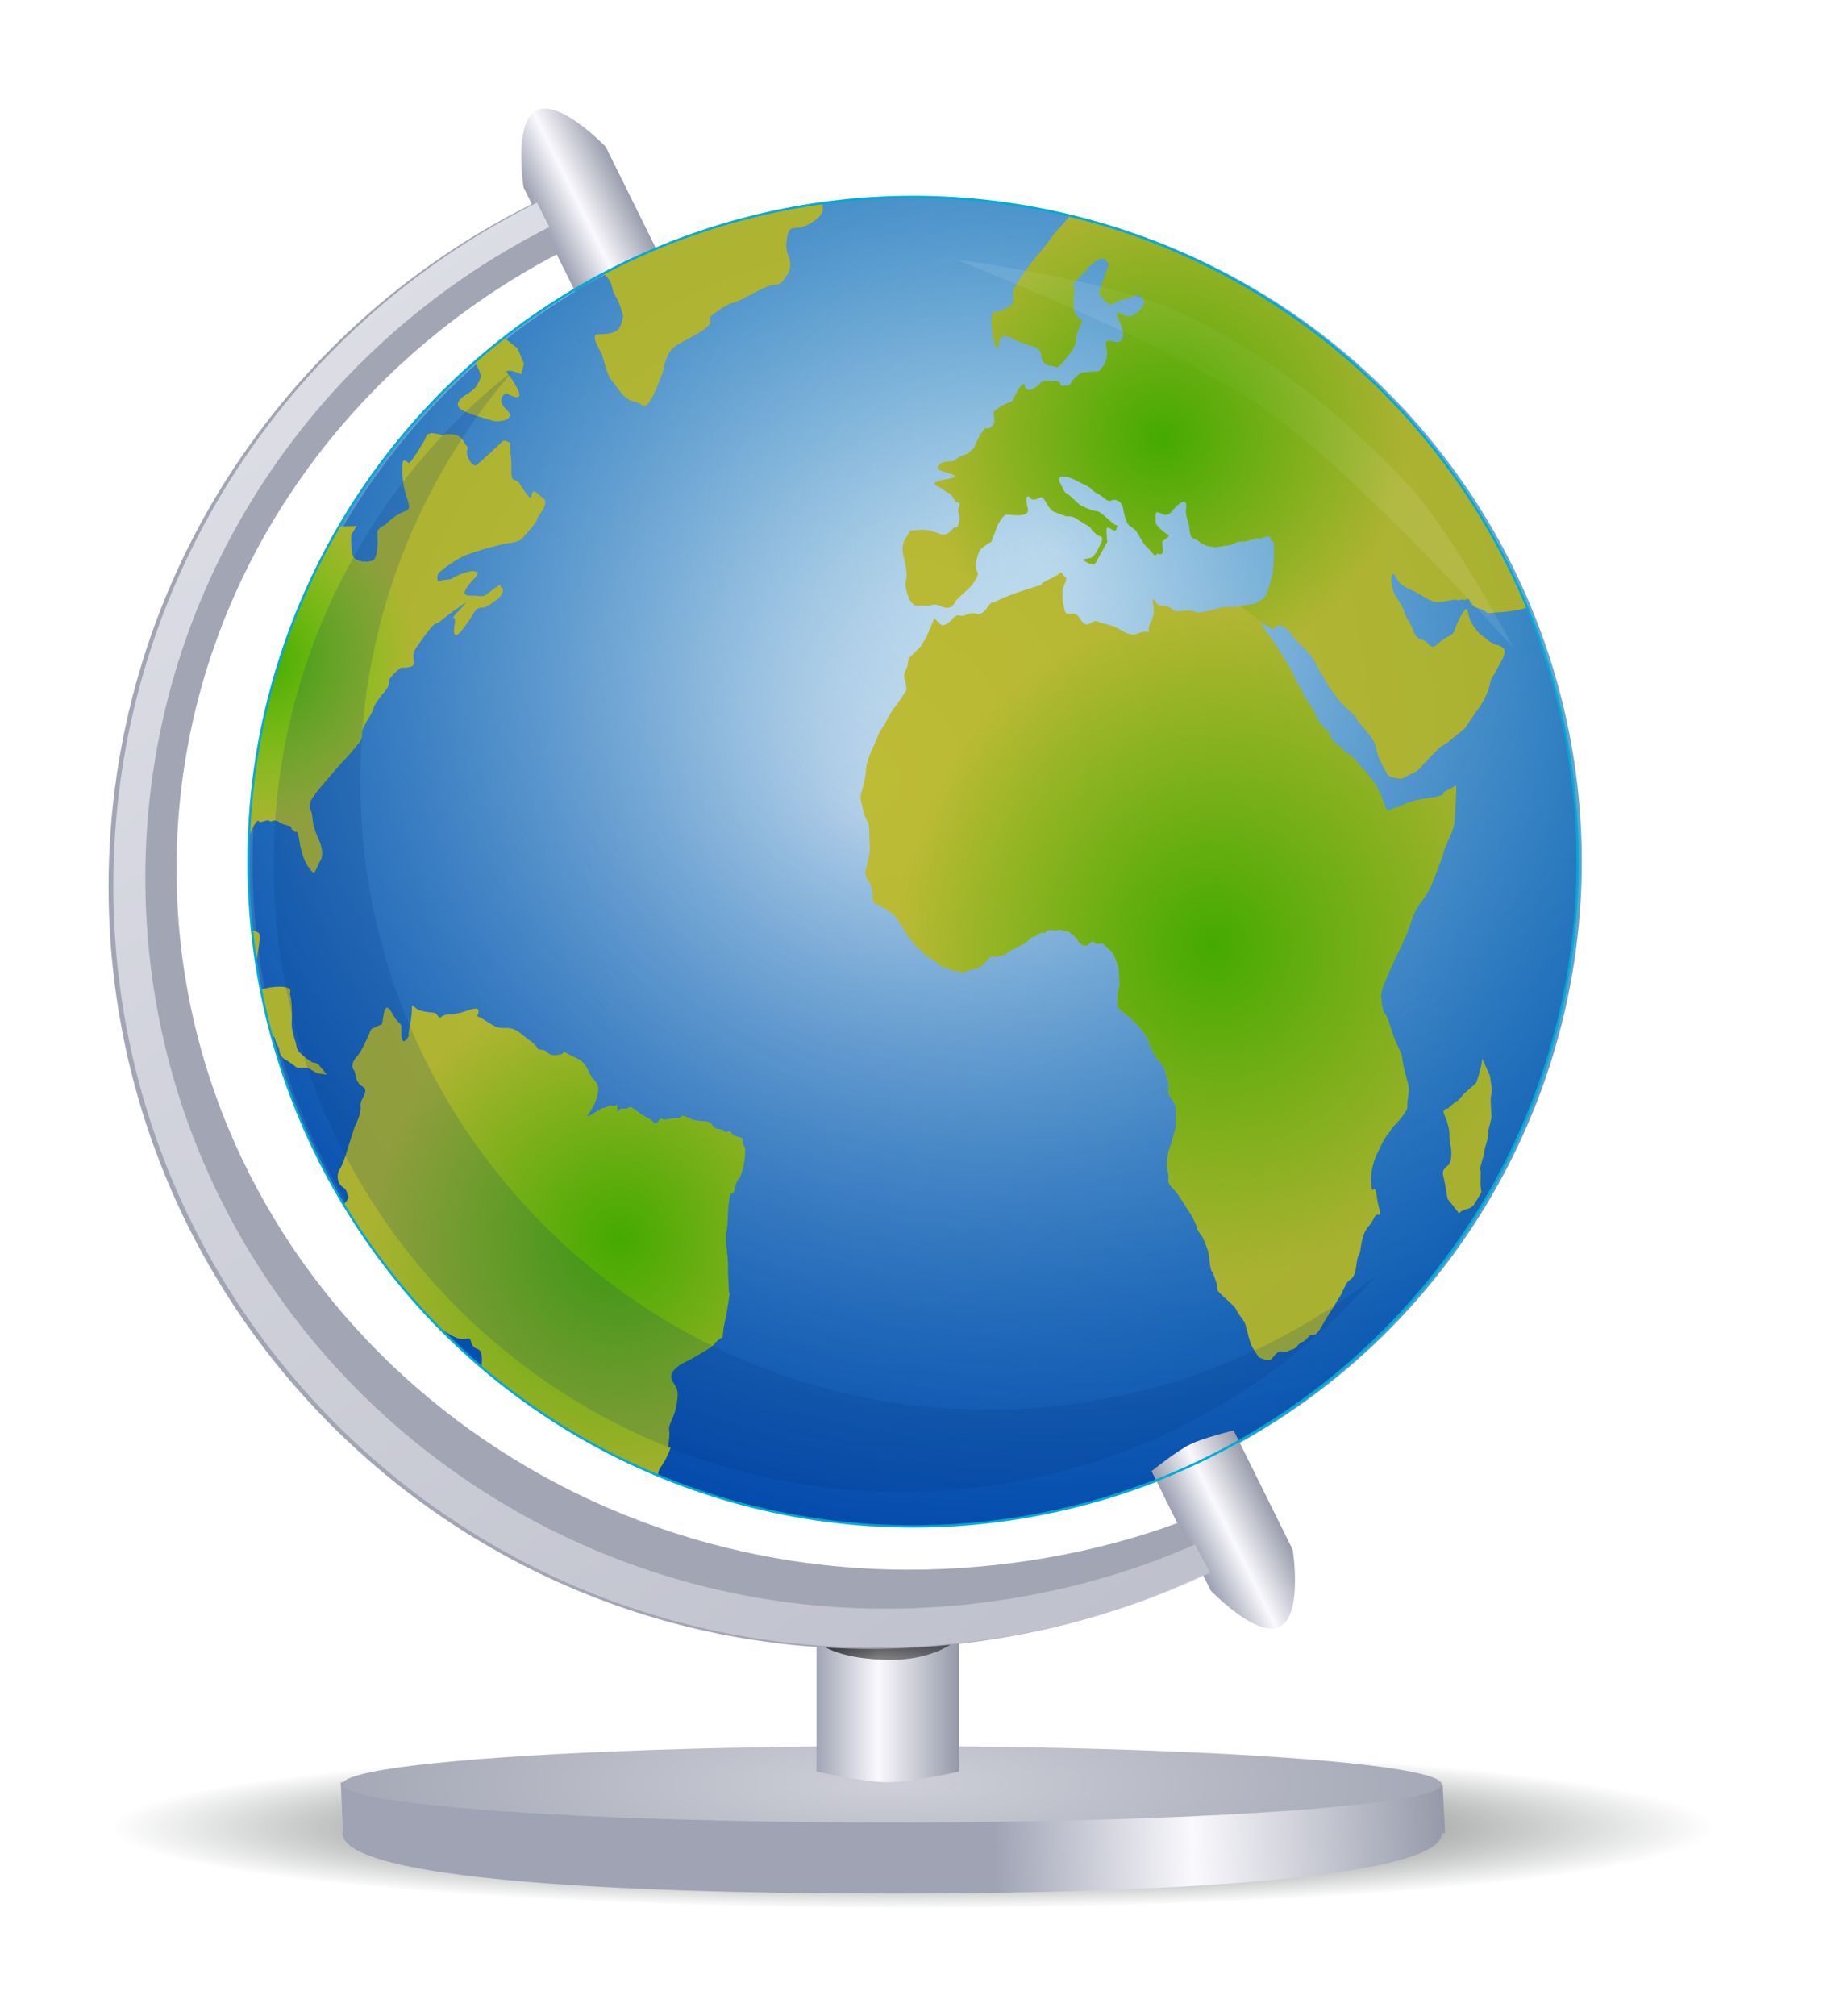 <?xml version="1.0"?>
<svg xmlns="http://www.w3.org/2000/svg" xmlns:xlink="http://www.w3.org/1999/xlink" width="167.932" height="185.689" viewBox="0 0 167.932 185.689">
  <defs>
    <radialGradient id="b" gradientUnits="userSpaceOnUse" cy="164.84" cx="-815.05" gradientTransform="matrix(.246 0 0 .025 839.936 525.894)" r="300">
      <stop offset="0" stop-color="#1c2422"/>
      <stop offset="1" stop-color="#1c2422" stop-opacity="0"/>
    </radialGradient>
    <radialGradient id="d" gradientUnits="userSpaceOnUse" cy="157.31" cx="-1073.5" gradientTransform="matrix(.246 0 0 .058 901.5 516.85)" r="205.93">
      <stop offset="0" stop-color="#cecfd8"/>
      <stop offset="1" stop-color="#a5a8b6"/>
    </radialGradient>
    <radialGradient id="g" gradientUnits="userSpaceOnUse" cy="48.361" cx="763.79" gradientTransform="matrix(.339 -.121 .117 .327 370.56 512.226)" r="289.83">
      <stop offset="0" stop-color="#fff"/>
      <stop offset="1" stop-color="#0270b8"/>
    </radialGradient>
    <radialGradient id="h" gradientUnits="userSpaceOnUse" cy="-43.623" cx="787.12" gradientTransform="matrix(.351 -.018 .017 .333 376.519 441.035)" r="289.83">
      <stop offset="0" stop-color="#016ab5" stop-opacity="0"/>
      <stop offset="1" stop-color="#04a"/>
    </radialGradient>
    <radialGradient id="i" gradientUnits="userSpaceOnUse" cy="544.73" cx="606.62" gradientTransform="matrix(1.287 .561 -.61 1.421 187.15 -680.74)" r="110.49">
      <stop offset="0" stop-color="#bebc35"/>
      <stop offset="1" stop-color="#89a02c"/>
    </radialGradient>
    <radialGradient id="r" gradientUnits="userSpaceOnUse" cy="468.48" cx="125.03" gradientTransform="matrix(1.126 -.021 .023 1.28 428.27 -174.728)" r="12.124">
      <stop offset="0" stop-color="#4a0"/>
      <stop offset="1" stop-color="#55d400" stop-opacity="0"/>
    </radialGradient>
    <radialGradient id="q" gradientUnits="userSpaceOnUse" cy="519.94" cx="153.66" gradientTransform="matrix(1.126 -.02 .021 1.178 428.462 -133.603)" r="20.313">
      <stop offset="0" stop-color="#4a0"/>
      <stop offset="1" stop-color="#4a0" stop-opacity="0"/>
    </radialGradient>
    <radialGradient id="o" gradientUnits="userSpaceOnUse" cy="496.21" cx="202.29" gradientTransform="matrix(1.126 -.01 .011 1.195 433.899 -142.138)" r="25.826">
      <stop offset="0" stop-color="#4a0"/>
      <stop offset="1" stop-color="#4a0" stop-opacity="0"/>
    </radialGradient>
    <radialGradient id="p" gradientUnits="userSpaceOnUse" cy="453.57" cx="197.71" gradientTransform="matrix(.876 -.006 .005 .864 486.984 11.284)" r="25.557">
      <stop offset="0" stop-color="#4a0"/>
      <stop offset="1" stop-color="#4a0" stop-opacity="0"/>
    </radialGradient>
    <linearGradient id="c" y2="-2.859" xlink:href="#a" gradientUnits="userSpaceOnUse" x2="-475.75" gradientTransform="matrix(.246 0 0 .224 805.45 531.168)" y1="2.861" x1="-644.48"/>
    <linearGradient id="k" y2="-52.435" gradientUnits="userSpaceOnUse" x2="-693.11" gradientTransform="translate(0 2)" y1="-84.851" x1="-696.93">
      <stop offset="0"/>
      <stop offset="1" stop-opacity="0"/>
    </linearGradient>
    <linearGradient id="f" y2="26.695" xlink:href="#a" gradientUnits="userSpaceOnUse" x2="-347.49" gradientTransform="rotate(-26.348 1089.728 -1196.5) scale(.105)" y1="26.695" x1="-428.57"/>
    <linearGradient id="m" y2="209.23" gradientUnits="userSpaceOnUse" x2="-371.19" gradientTransform="matrix(.246 0 0 .246 805.45 530.954)" y1="-593.52" x1="-944.17">
      <stop offset="0" stop-color="#f4f4f9"/>
      <stop offset="1" stop-color="#b0b2bf"/>
    </linearGradient>
    <linearGradient id="a">
      <stop offset="0" stop-color="#9fa3b4"/>
      <stop offset=".441" stop-color="#faf9fd"/>
      <stop offset="1" stop-color="#9599a9"/>
    </linearGradient>
    <linearGradient id="j" y2="426.69" xlink:href="#a" gradientUnits="userSpaceOnUse" x2="-347.99" gradientTransform="rotate(-26.348 1293.642 -1242.814) scale(.105)" y1="426.69" x1="-428.07"/>
    <linearGradient id="e" y2="-50.53" xlink:href="#a" gradientUnits="userSpaceOnUse" x2="-657.84" gradientTransform="matrix(.246 0 0 .246 805.45 530.954)" y1="-50.53" x1="-711.23"/>
    <filter id="n" width="1.183" y="-.132" x="-.092" height="1.263" color-interpolation-filters="sRGB">
      <feGaussianBlur stdDeviation="7.979"/>
    </filter>
    <filter id="l" width="1.091" y="-.173" x="-.045" height="1.347" color-interpolation-filters="sRGB">
      <feGaussianBlur stdDeviation="1.101"/>
    </filter>
    <filter id="s" color-interpolation-filters="sRGB">
      <feGaussianBlur stdDeviation="1.365"/>
    </filter>
  </defs>
  <g transform="translate(-555.36 -361.699)">
    <ellipse cx="639.528" cy="529.97" rx="73.765" ry="7.418" color="#000" fill="url(#b)"/>
    <path d="M637.544 523.501c-15.071 0-28.598.917-37.873 2.368l-12.924-.028.2 4.429a1.013 1.013 0 00-.039.258c0 .117.029.234.07.35v.076H587c1.575 3.687 23.602 5.133 50.544 5.133 27.965 0 50.636-1.675 50.636-5.559h.3l-.231-4.47-11.795-.028c-9.288-1.548-23.269-2.529-38.911-2.529z" color="#000" fill="url(#c)"/>
    <ellipse cx="637.538" cy="526.028" rx="50.636" ry="3.516" color="#000" fill="url(#d)"/>
    <path d="M630.575 512.197h13.128v12.658s-4.351.984-6.564.984c-2.212 0-6.564-.984-6.564-.984z" color="#000" fill="url(#e)"/>
    <path d="M616.591 386.198l-7.562 3.745-5.44-10.984s-.953-6.03 1.196-7.095c2.149-1.064 6.367 3.35 6.367 3.35z" fill="url(#f)"/>
    <circle cx="639.849" cy="441.056" r="61.224" color="#000" fill="url(#g)"/>
    <circle cx="639.473" cy="441.056" r="61.224" color="#000" fill="url(#h)"/>
    <path d="M631.07 380.41c-2.34.322-4.648.759-6.896 1.337a61.53 61.53 0 00-2.92.845c-.842.262-1.673.548-2.498.844-.175.063-.354.112-.528.176-.246.093-.495.186-.739.282-.625.24-1.25.478-1.865.739-.796.341-1.578.717-2.357 1.09-.789.378-1.553.787-2.322 1.197.08.07.164.13.281.246.585.578.451 1.21.845 1.83.393.62.703 1.829.703 1.829s-.17.87-.422 1.161c-.252.29-.8.511-1.794.493-.994-.019.115 1.414.316 2.076.202.661.452 1.753.81 2.146.358.392.77 1.154 1.337 1.618.567.464.85.26 1.513.704.663.443 1.463-2.057 1.759-2.71.295-.651.093-.723.528-1.758.434-1.035.907-1.026 2.814-2.147 1.908-1.12.813-1.236 1.161-1.548.349-.31 1.501-1.141 2.076-1.266.575-.126 1.49-.704 2.78-1.337 1.29-.634 1.378-.045 1.865-.74.487-.693.643-.844.633-1.547-.01-.704-.55-.959-.282-2.428.268-1.47.765-.285 2.463-1.478 1.012-.711.87-1.166.74-1.654zm22.87 1.161c-.052.06-.12.104-.176.176-.662.85-1.19 1.294-1.619 1.936-.429.641-1.61 1.964-1.935 2.427-.325.463-1.456 1.98-1.513 2.463-.057.483.253.817-.211 1.232-.464.414-1 .509-1.372.668-.186.08-.199-.09-.211-.176-.015.016-.058.089-.141.352-.266.842.267 3.545.528 3.096.26-.449-.105-1.64 1.477-.809 1.582.83 2.434.508 2.534 1.583.1 1.076 1.138.786 1.301.985.163.2.704-.492.704-.492s1.243-1.37 1.161-1.9c-.082-.531.633-1.935.633-1.935s-.691-.227-.809-.985c-.117-.758.025-1.044.035-1.83.01-.786-.709.17.985-1.689 1.694-1.858 2.006-.915 2.006-.915s.284.25.035.774c-.249.525-.635 1.862-.739 2.041-.104.18.772 1.23 1.09 1.161.32-.07.907-.485 1.303-.492.395-.008 1.016-.462 1.231-.352.216.11.718.465.458.914-.261.449-.874 1.06-1.408 1.02-.535-.039-1.491-.96-.81.458.683 1.42.22 1.928-.175 1.935-.395.008-1.324-.581-1.02.528.304 1.11-.547 2.105-.74 2.146-.191.042-.562.035-.562.035s-.596.036-.915.106c-.32.07-.91.605-1.056.95-.144.345-.419.177-.738.246-.32.07-.077-.445-.74-.457-.661-.013-1.07-.105-1.407.281-.336.387-.905.665-1.196.493-.29-.172.007-.767-.457-.352-.464.415-.7 1.325-.88 1.443-.011.008.005.03 0 .035-.05.017-.073.037-.176.07-.755.243-1.047.54-1.407.774-.36.236.304 1.057-.352 1.513-.656.456-.247-.343-.844.493-.598.836-.637 1.451-.88 1.583-.244.132-.175.291-.739.492-.563.202-.466.242-.774.387-.308.146.093.21-.633.212-.727 0-1.195.428-1.02.703.174.276 2.68.601.879.915-1.8.314-1.17.554-.739.774.43.22.676.494.88.528.203.034.633.88.633.88s.519-.179.281.422c-.237.6.215.655 0 1.407-.213.752-.26.285-.492.493-.232.207-.563.83-1.337.527-.773-.302-1.304-.422-2.146-.316-.843.105-.282-.163-.774.492-.493.657-.522 1.267-.352 1.936.17.668.368 1.579.246 2.075-.121.497-.057.93.176 1.584.234.654.669.88.669.88s.922-.035 1.125 0c.204.033.557-.268 1.126 0 .57.267 1.088.278 1.337-.247.25-.524 1.446-1.326 1.76-1.865.312-.538.543-.747.281-1.16-.262-.414.138-1.674.422-1.971.284-.297.95-.669.95-.669l.563-1.512s.513-.992.845-.986c.33.006 2.215.36 1.935-.598-.28-.958-.04-1.287.21-.95.251.337.74.07.74.07s.23-.22.457-.034c.227.185.602 1.123 1.02 1.266.42.144.777.292 1.056.387.279.096.532-.103 1.126.317.593.42 1.133.631 1.231.844.1.214.634.634.634.634s.468.055.387.387c-.081.33-.584 1.362-.88 1.583-.296.221-1.14.118-.774.352.366.233.864.515 1.02.246.156-.268 1.118-2.025 1.126-2.04-.015.002-.065-.036-.07-.388-.006-.468-.144-1.002.211-.844.355.158.588.436.669.105.08-.331.249-.229-.106-.387s-1.329-1.274-1.724-1.266c-.395.008-1.478-.528-1.478-.528s-.232-.195-.774-.704c-.541-.509-.634-.341-.844-.844-.21-.503-.692-1.09.035-1.09.727-.002 1.26.422 1.97.738s.586.515 1.232.844c.645.33.796.772 1.231.599.436-.174.985.091 1.091.774.106.682.377 1.388.528 1.513.151.124.564.358.739.633.174.275.535.97.774 1.231.239.262.488.472.739.81.25.337.242-.146.457-.035.215.11.47-.014.422-.317-.047-.303-.07-.845-.07-.845s.842-.501.563-.598c-.28-.095-1.179-.844-1.161-1.16.017-.318-.155-.922.176-.916.331.006.763.62 1.372-.14.609-.76 1.381-1.247 1.267-.282-.115.966.228 1.04.316 2.041.09 1 .35.657.88 1.09.53.434.888.412 1.231.493.343.082.85-.105 1.373-.14.523-.036.795-.407 1.266-.352.47.054 1.438-.392 1.654-.282.215.11.91-.517 1.055 0 .146.517.321-.129.317 1.126-.003 1.255-.14 2.146-.14 2.146-.457 1.746-.643 2.177-.95 2.322-.308.146-.47.408-1.056.458-.587.05-1.28.293-2.146.246-.866-.047-2.352.738-3.061.422-.71-.315-1.54.236-2.006-.21-.465-.448-1.07-.21-1.372-.458-.303-.248-.575-1.072-.387.14.188 1.214-.389 1.442-.422 2.077-.035.634.257.239-.458.316-.715.077-.842.581-2.005-.105-1.164-.687-1.682-.577-2.252-.845-.57-.268-.885.89-1.583-.21-.7-1.103-1.262.056-1.478-.916-.216-.972-.146-.927-.176-1.548-.03-.62.601-1.284.246-1.442-.354-.158-.15-.607-.563-.282-.412.325-1.072.541-1.548.88-.178.127-.05.119.035.105-.039.01-.282.092-1.337.423-2.457.77-3.096 1.231-3.096 1.231s-.22-.126-.492.246c-.273.373-.644.94-1.126.81-.483-.13-.755-.02-1.126.14-.372.16-.667-.23-1.056.247-.389.476-.875.743-1.09.633-.216-.112-.634-.633-.634-.633l-.739 1.724-.527.88-1.126 1.125-.106.739s-.404.69-.281 1.056c.123.365.21 1.055.21 1.055s-.718 1.197-1.055 1.583c-.336.387-.739 1.161-.739 1.161s-.254.546-.422.74c-.168.192-.413.685-.598 1.196-.185.51-.4.87-.493 1.125-.092.256-.394.884-.457 1.76-.062.876-.422 1.97-.422 1.97l-.07.422c.263 1.275.294 1.473.492 1.9.198.427.292.253.317 1.267.025 1.013.092 1.417.035 1.9-.058.482-.318 1.387-.387 1.794-.07.407.422 1.02.422 1.02s.34.942.246 1.197c-.092.255.176.668.176.668s.859.35 1.161.598c.303.248.816.596.915.81.1.213.78 1.194.88 1.407.099.214.716.926.88 1.126.162.2.95.88.95.88s.957.582 1.196.844c.238.261.828.272 1.055.457.227.186.66.04.95.211.291.172.741-.342 1.02-.246.28.096.923-.334 1.091-.528.168-.193.56-.825.915-.668.354.157.506-.126.774-.106.267.02.589-.436.844-.492.256-.056.83-.486 1.02-.528.193-.042.765-.648 1.021-.704.255-.055.537-.433.88-.351.342.081.128-.348.739-.247.61.102.793-.15 1.02.035.227.186.43-.085.668.176.239.261.593.414.704.704.11.29.563.493.563.493h.387s.424-.558.598-.282c.175.275.74.07.74.07l.703.634.246.246s.557 1.15.563 1.619c.007.468.156 1.42 0 1.688-.156.27-.106 1.302-.106 1.302s-.211.363.458.845c.669.481 1.134.935 1.372 1.196.239.262.875.96 1.02 1.478.147.516.308.815.669 1.442.361.627.698.628.88 1.372.181.744.298.723.316 1.267.019.545-.144.648.106.985.25.338.59.955.563 1.196-.029.242 0 1.267 0 1.267l-.035.493-.387 1.407-.282.774c-.046.559-.216 1.12-.035 1.865.18.744-.206.83.422 1.478.629.647 1.017 1.427 1.443 2.04a6.42 6.42 0 01.844 1.69c.135.44.412.546.633 1.125.222.579.364.887.423 1.267.058.379.118 1.348.281 1.548.163.2.347.872.458 1.16.11.29-.15.433.316.88.466.447.777.697 1.09 1.02.315.324.22.18.493.67.274.488.605.755.74 1.195.134.441.359 1.552.633 2.041.273.49.598.95.598.95s.812.378 1.055.246c.244-.131.637-.917 1.056-.774.419.144.7-.141 1.02-.21.32-.07.56-.6.88-.67.32-.069.67-.764.95-.668.279.096.548-.29.809-.739.261-.448.434-.78.915-1.513.481-.732.414-.733.739-1.196.325-.463.561-1.37.985-1.618.424-.25.494-.825.563-1.232.07-.407.066-.64.21-.985.146-.345.08.07.247-.985.167-1.056.49-1.532.774-1.83.284-.297.419-.797.598-.915.18-.117.55.127.317-.527-.233-.655-.26-1.666-.422-1.865-.163-.2-.24.589-.352-.563-.112-1.151.422-2.428.422-2.428s.736-1.638 1.02-1.935c.285-.297.304-.549.704-.95.4-.4 1.255-1.38 1.197-1.759-.06-.38.176-1.426.14-1.654-.035-.227-.095-.462-.422-1.724-.327-1.26-.027-1.016-.598-2.146s-.847-2.632-1.161-2.955c-.315-.324-.34-1.351-.387-1.654-.047-.303.277-1.133.422-1.478.145-.345.774-1.76.774-1.76s1.019-2.023 1.337-2.955c.318-.932.642-1.773.915-2.146s.937-1.22 1.267-2.076c.33-.855.991-2.502 1.02-2.744.028-.241.422-1.126.422-1.126s.552-1.13.598-1.689c.046-.559.245-3.662.141-3.483-.104.18-.847.502-1.09.633-.244.132.434.31-1.443.563-1.877.252-2.78.845-2.78.845-.599-.027-.91.808-1.266-.212-.356-1.019-.59-1.576-1.091-2.251-.501-.675-.786-.934-1.513-1.795-.728-.86-.603-.41-1.232-1.055-.628-.647-.724-.422-1.196-1.337-.472-.916-.672-.478-1.267-1.76-.594-1.281-.887-1.36-1.196-2.075-.31-.717-.575-.894-.81-1.549-.232-.654-2.27-3.825-2.497-4.01-.227-.186-.733-1.34-.634-1.127.1.214 1.126.775 1.126.775s.477-.31.669-.352c.191-.042 1.079.612 1.126.914.047.304 1.627 1.471 2.11 2.463.484.992.981 1.646 1.092 1.936.11.289.94 1.36 1.266 1.759.326.4 1.28 1.12 1.478 1.548.198.427 1.642 1.688 1.794 2.674.153.986.945 2.174 1.056 2.463.11.289 1.302.387 1.302.387l1.477-.774s2.032-2.231 2.287-2.287c.256-.056 2.111-1.654 2.111-1.654s.704-1.103 1.197-1.76c.493-.655.998-1.768 1.055-2.25.057-.484.263-.614.669-1.408.405-.794 1.01-1.613.492-1.97-.518-.358-.721-.156-1.477-.775-.757-.618-.702-.483-1.302-1.372-.6-.888-.238-2.156-1.02-.81-.783 1.347-.379 1.57-1.302 2.006-.923.436-1.16 1.295-1.724.634-.565-.661-.94-.115-1.373-1.197-.431-1.081-.64-1.107-.774-1.548-.134-.441-.086-.486-.774-1.513-.687-1.026-.577-2.85-.105-1.935.472.916 1.034.976 1.97 1.478.936.501 1.368.935 2.146.844.779-.091 1.432-.3 1.584-.176.15.124.22-.116.563-.035.343.082.411-.332.633.247.222.578.959.5 1.337.809.378.31.342.135 1.196.105.855-.029 2.006-.246 2.006-.246l.72-.191c-7.397-17.868-23.002-31.436-42.12-36.074zm-52.108 11.26a63.123 63.123 0 00-2.71 2.216c.396.753.625 1.295.458 1.583-.234.404-.255.787-1.16 1.337-.907.55-1.217 1.091-.458 1.513.759.423 2.081.734 2.709.95.628.216 2.376-.07 1.337-1.02s-.035-1.513-.035-1.513 1.859 1.124 1.02-.457c-.84-1.581-1.228-1.5-.844-1.584.383-.083 1.231.317 1.231.317l.246-.985-.598-1.408-1.196-.95zm-6.79 8.76v.035c-.174.013-.33.052-.388.211-.185.511-1.315 2.256-1.548 2.463-.232.208-.84-1.16-.668 1.232.172 2.393 1.174 2.898.176 3.272-1 .374-1.76 1.231-1.76 1.231s-.832.274-.739.88c.094.607.01 2.122-.351 2.358-.36.235-1.37.21-1.76-.176-.39-.386-.281-2.147-.281-2.147l.493-.809s-.77.031-1.584.035c-4.949 8.455-7.959 18.194-8.338 28.605.02-.057.048-.074.07-.14.359-1.098.81-1.53.844-1.303.036.228.823-.234.986-.035.163.2.362-.252.88.106.517.357 1.154.287 1.125.528-.029.24.317.194.352.422.06-.042.215-.335.387.774.211 1.365.633 2.11.633 2.11s.618 1.044.774.775c.157-.27.458-.95.458-.95s.588-.616-.106-2.111-.458-1.995-.668-2.498c-.21-.503-.274-.805.387-1.654.661-.85 2.308-2.766 2.709-3.167.4-.4 1.267-1.477 1.267-1.477s.346-.294.316-.915c-.03-.62 1.039-1.97 1.056-2.287.017-.317.739-1.232.739-1.232s.79-.796.668-1.16c-.122-.366.97-1.331 1.161-1.373.192-.042 1.267.12 1.161-.563-.105-.682-.123-.837.422-1.583.545-.746 1.264-1.83 1.584-1.9.32-.07 1.3-.982 1.724-1.231.424-.25 1.7-1.33.563-.141-1.138 1.188-.39.488-.528 1.302-.138.813-.194 1.824.844.422 1.039-1.402.937-1.622 1.373-1.795.435-.173.19.201 1.09-.387.9-.588.915-.739.915-.739s.397-.567.106-.738c-.291-.173.184-.594-.704.07-.888.664-.839.757-1.513.668-.674-.088-1.606.173-1.02-.738.585-.912 1.43-1.336.809-1.513-.622-.178-2.037.55-2.217.668-.18.118-.648.052-1.02.211-.372.16-.338-.566-.106-.774.233-.208.995-.846 1.97-1.372.976-.526 3.437-1.141 4.012-1.267.574-.125 1.37-.121 1.759-.598.388-.476 1.186-1.287 1.266-1.618.082-.331.528-.88.528-.88s.472-.822.106-1.056c-.367-.233-.789-.84-1.02-.633-.233.207.1 1.05-.564.176-.663-.874-.624-1.024-.914-1.196-.291-.172-.52.047-.493-1.056.027-1.103-.105-1.548-.105-1.548s.062-.951-.141-.985c-.204-.034-.384-.261-.669.035-.284.297-1.903 1.765-2.252 2.076-.348.311-1.024-.73-.914-1.302.11-.573.02-.212-.352-.915-.373-.702-1.411-.646-1.795-.562-.263.057-.814-.17-1.196-.141zm-16.467 45.775c.102.994.238 1.976.387 2.955.093-.541.35-2.04.317-2.251-.035-.228.148-.344-.282-.563a1.439 1.439 0 00-.422-.141zm2.568 5.207a5.933 5.933 0 00-1.266.14 3.111 3.111 0 00-.493.142 60.71 60.71 0 00.95 4.116.705.705 0 01.387.493c.158.592.305.49.387 1.02.082.531.348.7.563.81.215.109 1.056.738 1.056.738h.985l.88.528.88.105-.564-.668s-.267-.416-.598-.422c-.331-.006-1.196-.81-1.196-.81s-.376-.243-.458-.774c-.082-.53-.473-1.3-.422-2.251.051-.952-.03-2.103-.14-2.393-.112-.29.247-.462-.247-.668-.185-.078-.441-.103-.704-.106zm12.21 1.76c-.108.04.017.564-.211 1.688-.3 1.477-.002.872-.212 1.232-.208.359-.614.686-.598-.493.016-1.179-.058-.327-.88-1.794-.82-1.467-.758 1.049-.95 1.09-.19.042-.95.423-.95.423s-.761 1.882-1.266 2.463c-.505.58-.579.924-.317 1.337.263.413.042 1.01.775 1.477.733.468-.282 1.148-.176 1.83.105.682-.528 1.865-.528 1.865l-.669 2.076s-.379 1.366-.703 1.83c-.325.461-.272 1.295.246 1.653.518.357.365.644.528.844.11.136-.18.496-.422.774a61.294 61.294 0 008.866 11.4c.23.142.493.314.668.422.658.405 1.156.667 1.795.528.639-.14.148.662.985.95.502.172.432.876.387 1.654 4.826 4.126 10.27 7.55 16.22 10.027l.035-.176c.15-.738.289-.42.88-1.724.59-1.304.065-.416.07-.809.005-.393.152-.982.07-1.513-.082-.53.461-1.031.669-2.252.207-1.221.172-1.39-.352-2.216-.524-.826.677-1.544.985-1.69a28.659 28.659 0 002.076-1.16c.784-.485.423-.271 1.056-.88.632-.608.453.062.527-.739.075-.8.153-.734.458-2.603.305-1.869.071-.546.07-1.408 0-.862-.086-.862-.07-2.04.015-1.18-.215-1.753-.176-2.78.039-1.028.002.02.105-1.02.103-1.041.02-1.191.176-2.323.156-1.13.226-.373.423-.809.197-.435.12-.809.457-1.196.336-.386.588-1.711.598-2.498.01-.786-.257-.391-.211-.95.046-.559-.683-.265-1.02-.74-.338-.475-.39.113-.704-.21-.314-.324-.805 0-1.09-.563-.286-.565-1.147-.146-2.147-.633-1-.488-.492.025-1.09 0-.6-.027-1.181.255-1.408.07-.227-.185-.408.742-.81.281-.4-.46-.36-.159-1.407-.95-1.047-.79-.5-.22-1.301-.281-.454-.034-.544.274-.563.457-.083-.53-.018-.018-.036-.563-.018-.544-.003.003-.422-.14-.418-.144-.507.195-.774.176-.267-.02-1.007.6-1.442.774-.436.173.486-.576.809-1.9.323-1.325-.302-1.108-.81-2.252-.506-1.144-1.032-1.095-1.829-1.548-.797-.454-.256-.098-.704 0-.447.097-.912.175-1.301-.211-.39-.385-.653-.008-.915-.423-.262-.412-.465-.453-1.372-1.196-.908-.743-1.33-.558-1.865-.598-.535-.04-.7-.17-1.724-.81-.374-.233-.538-.275-.598-.28.047-.02.148-.088.176-.388.074-.8-1.377.202-2.498.211-1.122.01-.97.59-1.232.176-.262-.413-.41-.285-1.02-.387-.61-.102-.783-.147-1.161-.457-.071-.058-.107-.1-.141-.106a.137.137 0 00-.035 0zm98.55 4.855c-.062.876-.562 2.252-.562 2.252l-1.161 1.02s-.39.537-.633.668c-.244.132-.81.669-.81.669s-.613-.042-.316.598.486 1.483.457 1.724c-.028.242.047.695.14 1.302.095.606.016 1.397-.28 1.618-.297.222-.569.468-.423.985.146.517.387 2.076.387 2.076l1.056 1.337s.227-.275.739-.387c.22-.047.436-.201.598-.351.258-.404.49-.787.739-1.197-.188-.818-.007-1.863-.106-2.076-.099-.213.387-1.356.352-1.583-.035-.228.446-1.415.387-1.794-.059-.38.288-1.08.281-1.548-.007-.47-.116-1.534-.035-1.865.081-.331.083-.647.035-.95l-.14-.915-.704-1.583z" fill="url(#i)"/>
    <path d="M669.002 493.44s-2.755.664-4.016 1.286c-1.29.636-3.547 2.459-3.547 2.459l5.44 10.984s4.218 4.413 6.367 3.349c2.149-1.065 1.195-7.095 1.195-7.095z" fill="url(#j)"/>
    <path d="M-713.14-76.178s3.635 8.697 27.648 9.534c22.263.776 30.508-10.487 30.508-10.487z" transform="matrix(.246 0 0 .246 805.45 530.954)" fill="url(#k)" filter="url(#l)"/>
    <path d="M604.387 380.478c-23.13 11.475-39.026 35.33-39.026 62.9 0 38.756 31.419 70.176 70.176 70.176 10.88 0 21.669-2.48 30.858-6.9l-2.528-4.703c-7.532 2.78-16.207 4.31-24.765 4.31-37.267 0-67.48-28.899-67.48-64.544 0-24.425 14.187-45.676 35.108-56.637z" color="#000" fill="#a2a6b4"/>
    <path d="M604.826 380.365c-23.13 11.476-39.026 35.33-39.026 62.9 0 38.757 31.419 70.176 70.176 70.176 10.88 0 21.669-2.48 30.859-6.9l-1.399-2.597c-8.588 3.796-18.485 5.909-28.46 5.909-37.679 0-68.225-30.13-68.225-67.295 0-26.152 15.123-48.81 37.212-59.949l-1.137-2.244z" color="#000" opacity=".74" fill="url(#m)"/>
    <path d="M-663.36-607.06s58.639 7.764 84.943 20.224c32.169 15.239 60.781 38.578 84.943 64.718 16.332 17.669 39.101 60.673 39.101 60.673s-57.992-65.082-93.445-89.744c-35.119-24.431-115.54-55.872-115.54-55.872z" transform="matrix(.246 0 0 .246 806.587 534.929)" opacity=".3" fill="#fff" filter="url(#n)"/>
    <path d="M653.138 414.435c-.044.001-.108.024-.211.106-.412.324-1.072.54-1.548.88-.179.126-.051.118.035.105-.04.01-.283.091-1.337.422-2.457.77-3.096 1.231-3.096 1.231s-.22-.126-.493.247c-.272.372-.644.939-1.126.809-.482-.13-.754-.019-1.126.14-.372.16-.667-.23-1.055.247-.39.476-.876.743-1.091.633-.216-.112-.633-.633-.633-.633l-.74 1.724-.527.88-1.126 1.125-.105.74s-.405.69-.282 1.055c.123.365.211 1.055.211 1.055s-.719 1.197-1.055 1.584c-.337.386-.74 1.16-.74 1.16s-.253.546-.421.74c-.169.193-.413.685-.598 1.196-.186.51-.4.87-.493 1.126-.093.255-.395.883-.457 1.759-.063.876-.423 1.97-.423 1.97l-.07.422c.264 1.276.294 1.473.493 1.9.198.427.292.253.316 1.267.025 1.013.093 1.417.035 1.9-.057.482-.318 1.387-.387 1.794-.069.407.422 1.02.422 1.02s.34.942.247 1.197c-.093.256.176.669.176.669s.858.35 1.16.598c.303.247.816.595.916.809.099.214.78 1.194.88 1.407.098.214.716.926.879 1.126.163.2.95.88.95.88s.957.583 1.196.844c.239.262.829.272 1.056.458.227.185.659.038.95.21.29.172.74-.342 1.02-.246.279.096.922-.334 1.09-.527.169-.194.56-.826.915-.669.355.158.507-.125.774-.105.267.02.59-.437.845-.493.256-.056.829-.486 1.02-.528.192-.041.765-.648 1.02-.703.256-.056.537-.434.88-.352.343.081.129-.348.739-.246.61.101.794-.15 1.02.035.227.186.43-.086.669.176.238.26.593.414.704.703.11.29.562.493.562.493h.388s.423-.557.598-.282c.174.276.739.07.739.07l.703.634.246.246s.557 1.15.563 1.619c.007.469.157 1.42 0 1.689-.156.27-.105 1.301-.105 1.301s-.212.364.457.845c.67.482 1.134.935 1.373 1.196.238.262.875.961 1.02 1.478.146.517.307.816.668 1.442.362.627.699.628.88 1.373.182.744.299.722.317 1.266.018.545-.145.648.105.985.25.338.591.956.563 1.197-.029.241 0 1.266 0 1.266l-.035.493-.387 1.407-.281.774c-.046.559-.217 1.12-.036 1.865.181.745-.206.831.423 1.478.628.647 1.017 1.428 1.442 2.04a6.42 6.42 0 01.845 1.69c.134.44.411.547.633 1.125.221.58.363.888.422 1.267.059.379.118 1.349.282 1.548.162.2.346.872.457 1.161.11.29-.15.432.317.88.465.447.776.696 1.09 1.02.315.324.219.18.493.669.274.488.604.755.739 1.196.134.44.359 1.551.633 2.04.274.49.598.95.598.95s.812.378 1.056.247c.243-.132.637-.918 1.055-.774.42.144.701-.142 1.02-.211.32-.07.56-.6.88-.669.32-.07.67-.765.95-.668.28.095.548-.29.81-.74.26-.448.433-.78.914-1.512.482-.732.415-.734.74-1.197.324-.462.56-1.369.984-1.618.424-.249.494-.824.563-1.232.07-.407.066-.64.211-.985.145-.344.08.071.247-.985.167-1.056.49-1.532.774-1.83.284-.296.418-.796.598-.914s.55.127.317-.528c-.234-.654-.26-1.665-.423-1.865-.163-.2-.24.589-.352-.563-.111-1.15.423-2.427.423-2.427s.736-1.638 1.02-1.936c.285-.297.303-.548.704-.95.4-.4 1.255-1.38 1.196-1.759-.059-.379.176-1.426.14-1.653-.034-.228-.094-.463-.421-1.724-.328-1.261-.027-1.017-.599-2.147-.57-1.13-.847-2.632-1.16-2.955-.315-.324-.34-1.351-.388-1.654-.047-.303.278-1.133.423-1.478.144-.345.774-1.759.774-1.759s1.018-2.024 1.337-2.955c.318-.932.642-1.774.914-2.146.273-.373.937-1.22 1.267-2.076.33-.856.991-2.503 1.02-2.745.029-.24.423-1.126.423-1.126s.552-1.13.598-1.689c.045-.558.245-3.662.14-3.483-.103.18-.846.502-1.09.633-.244.132.434.31-1.443.563-1.876.252-2.78.845-2.78.845-.598-.027-.91.808-1.266-.211-.356-1.02-.59-1.577-1.09-2.252-.502-.675-.786-.934-1.514-1.795-.727-.86-.603-.409-1.231-1.055-.629-.647-.725-.421-1.196-1.337-.472-.916-.672-.478-1.267-1.76-.595-1.281-.887-1.359-1.196-2.075-.31-.716-.576-.894-.81-1.548-.233-.655-2.27-3.825-2.498-4.011-.227-.186-.732-1.34-.633-1.126.045.097.281.266.528.422l-2.038-1.824c-.45.084-.925.172-1.513.14-.866-.046-2.352.739-3.061.423-.71-.316-1.54.236-2.006-.211-.465-.448-1.07-.21-1.372-.458-.302-.247-.575-1.072-.387.141.188 1.214-.388 1.442-.422 2.076-.034.634.257.24-.458.317-.714.077-.842.581-2.005-.106-1.163-.687-1.682-.576-2.252-.844-.57-.268-.884.89-1.583-.211-.7-1.102-1.261.057-1.478-.915-.216-.972-.146-.927-.176-1.548-.03-.62.601-1.285.246-1.443-.266-.118-.218-.39-.351-.387zm38.774 44.755c-.063.876-.563 2.251-.563 2.251l-1.161 1.02s-.39.538-.634.67c-.243.13-.809.668-.809.668s-.613-.043-.316.598c.297.64.486 1.483.457 1.724-.028.241.047.695.14 1.302.094.606.016 1.397-.28 1.618-.297.222-.57.468-.423.985.146.517.387 2.076.387 2.076l1.056 1.337s.227-.275.738-.387c.22-.048.437-.201.599-.352.257-.403.49-.786.738-1.196-.187-.818-.007-1.863-.105-2.076-.099-.213.387-1.356.352-1.583-.035-.228.446-1.415.387-1.795-.059-.379.288-1.08.281-1.548-.007-.469-.116-1.533-.035-1.864.081-.331.082-.647.035-.95l-.14-.915-.704-1.583z" fill="url(#o)"/>
    <path d="M653.937 381.57c-.052.06-.119.103-.176.176-.661.85-1.19 1.293-1.618 1.935-.429.642-1.61 1.965-1.935 2.428-.325.462-1.456 1.98-1.513 2.463-.058.483.253.817-.211 1.231-.465.415-1 .51-1.373.669-.185.08-.198-.09-.21-.176-.015.016-.058.089-.141.352-.266.842.267 3.545.527 3.096.261-.449-.104-1.64 1.478-.81 1.582.831 2.433.508 2.533 1.584.1 1.075 1.14.785 1.302.985.163.2.704-.492.704-.492s1.243-1.37 1.16-1.9c-.081-.531.634-1.936.634-1.936s-.692-.226-.81-.985c-.116-.758.026-1.043.036-1.83.01-.785-.709.17.985-1.688 1.694-1.858 2.006-.915 2.006-.915s.284.25.035.774c-.25.525-.635 1.862-.74 2.04-.104.18.772 1.231 1.092 1.162.32-.07.906-.485 1.301-.493.396-.008 1.017-.462 1.232-.352.215.11.718.466.457.915-.26.449-.873 1.06-1.407 1.02-.535-.04-1.491-.961-.81.458.683 1.419.22 1.927-.175 1.935-.395.008-1.324-.582-1.02.528.303 1.109-.548 2.104-.74 2.146-.191.042-.562.035-.562.035s-.596.036-.915.106c-.32.07-.911.604-1.056.95-.145.345-.42.176-.739.246s-.076-.445-.739-.458c-.662-.012-1.07-.105-1.407.282-.337.387-.905.664-1.196.493-.29-.172.007-.768-.458-.352-.464.414-.7 1.324-.88 1.442-.01.008.006.03 0 .035-.05.017-.073.038-.175.07-.755.244-1.047.54-1.407.775-.36.235.304 1.056-.352 1.513-.656.456-.247-.343-.845.492-.597.836-.636 1.452-.88 1.584-.243.131-.175.291-.738.492-.564.201-.466.242-.774.387-.308.146.093.21-.634.211-.726.001-1.195.429-1.02.704.175.275 2.68.6.88.915-1.801.314-1.17.554-.74.774.431.22.677.493.88.528.204.034.634.88.634.88s.518-.18.281.421c-.237.6.214.656 0 1.408-.214.752-.26.285-.492.492-.232.207-.564.83-1.337.528-.774-.302-1.304-.422-2.147-.317-.842.105-.28-.163-.774.493-.493.657-.521 1.267-.351 1.935.169.668.367 1.58.246 2.076-.121.497-.057.929.176 1.583.233.655.668.88.668.88s.923-.035 1.126 0c.204.034.556-.267 1.126 0 .57.268 1.088.278 1.337-.246.25-.525 1.446-1.327 1.76-1.865.312-.539.543-.748.28-1.161-.261-.413.139-1.673.423-1.97.284-.297.95-.669.95-.669l.563-1.513s.513-.992.844-.985c.331.006 2.216.36 1.936-.598-.28-.958-.04-1.287.21-.95.25.337.74.07.74.07s.23-.22.457-.035.602 1.123 1.02 1.267c.419.144.777.291 1.056.387.279.096.532-.103 1.126.317.593.42 1.132.63 1.231.844.1.213.633.633.633.633s.468.056.388.387c-.081.331-.584 1.363-.88 1.584-.296.22-1.14.117-.774.351.366.234.864.516 1.02.247.156-.268 1.117-2.025 1.126-2.041-.015.003-.065-.035-.07-.387-.006-.469-.144-1.002.21-.844.355.158.588.436.67.105.08-.331.249-.23-.106-.387-.355-.158-1.329-1.274-1.724-1.267-.395.008-1.478-.527-1.478-.527s-.233-.195-.774-.704c-.541-.51-.634-.342-.844-.845-.21-.502-.692-1.089.035-1.09.726-.001 1.26.423 1.97.739.71.315.586.514 1.232.844.645.33.796.771 1.231.598.435-.173.985.092 1.09.774.106.683.377 1.389.529 1.513.151.124.563.358.738.634.175.275.536.97.774 1.231.24.261.489.472.74.81.25.337.242-.146.457-.036.215.11.469-.013.422-.316a10.25 10.25 0 01-.07-.845s.842-.502.562-.598c-.279-.096-1.178-.844-1.16-1.161.016-.317-.155-.921.175-.915.332.006.764.62 1.373-.14s1.381-1.248 1.266-.282c-.114.965.229 1.04.317 2.04.089 1 .35.658.88 1.091.529.434.888.411 1.231.493.343.082.849-.105 1.372-.14.523-.036.796-.407 1.267-.353.47.055 1.438-.391 1.654-.281.215.11.91-.517 1.055 0 .146.517.32-.13.317 1.126-.003 1.255-.14 2.146-.14 2.146-.457 1.746-.643 2.177-.95 2.322-.308.145-.47.408-1.056.458-.274.022-.59.117-.915.175l1.83 1.408.105.07c.054.047.1.089.176.141.335.233.809.493.809.493s.477-.31.669-.352c.191-.042 1.079.612 1.125.914.047.304 1.628 1.471 2.112 2.463.483.992.98 1.646 1.09 1.936.11.289.94 1.36 1.267 1.759.326.4 1.28 1.12 1.478 1.548.198.427 1.642 1.688 1.794 2.674.153.986.945 2.174 1.056 2.463.11.29 1.301.387 1.301.387l1.478-.774s2.031-2.231 2.287-2.287c.255-.056 2.111-1.654 2.111-1.654s.704-1.103 1.196-1.759c.493-.656.998-1.769 1.056-2.252.057-.483.263-.613.668-1.407.406-.794 1.01-1.613.493-1.97-.518-.358-.722-.155-1.478-.775-.756-.618-.702-.483-1.302-1.372-.6-.888-.237-2.156-1.02-.81-.782 1.347-.378 1.57-1.302 2.006-.923.436-1.16 1.295-1.724.634-.564-.661-.94-.115-1.372-1.197-.431-1.081-.64-1.107-.774-1.548-.134-.441-.087-.486-.774-1.513-.687-1.026-.577-2.85-.105-1.935.472.916 1.033.976 1.97 1.478.936.501 1.368.936 2.146.844.779-.091 1.432-.3 1.583-.176.152.124.22-.116.563-.035.343.082.412-.332.634.247.221.578.958.5 1.337.809.378.31.341.135 1.196.105.854-.029 2.005-.246 2.005-.246l.71-.191c-7.398-17.868-23.003-31.436-42.12-36.074z" fill="url(#p)"/>
    <path d="M581.148 452.58a5.933 5.933 0 00-1.267.141 3.11 3.11 0 00-.492.141c.272 1.39.585 2.761.95 4.117a.705.705 0 01.387.492c.157.593.305.49.387 1.02.082.531.347.7.563.81.214.11 1.055.739 1.055.739h.985l.88.527.88.106-.563-.669s-.267-.416-.598-.422c-.332-.006-1.197-.81-1.197-.81s-.375-.243-.457-.773c-.082-.531-.473-1.3-.422-2.252.05-.951-.03-2.103-.141-2.392-.111-.29.248-.463-.246-.669-.186-.077-.441-.103-.704-.105zm12.21 1.76c-.108.04.017.564-.212 1.689-.3 1.476-.002.872-.211 1.231-.209.359-.614.687-.598-.492.015-1.18-.058-.328-.88-1.795-.821-1.467-.758 1.05-.95 1.09-.191.043-.95.423-.95.423s-.762 1.883-1.266 2.463c-.505.58-.58.924-.317 1.337.262.413.041 1.01.774 1.478.733.467-.281 1.147-.176 1.83.106.681-.528 1.864-.528 1.864l-.668 2.076s-.379 1.366-.704 1.83c-.325.462-.271 1.295.246 1.653.519.357.365.645.528.845.111.135-.18.495-.422.774a61.294 61.294 0 008.866 11.4c.231.141.494.314.669.422.657.405 1.156.667 1.794.527.64-.139.148.662.986.95.501.173.431.876.387 1.654 4.826 4.126 10.27 7.55 16.22 10.028.008-.05.016-.087.034-.176.15-.739.29-.42.88-1.724.59-1.305.065-.416.07-.81.005-.393.153-.982.07-1.512-.081-.53.462-1.032.67-2.252.207-1.222.172-1.39-.352-2.217-.525-.826.677-1.544.985-1.689a28.66 28.66 0 002.076-1.16c.784-.485.423-.272 1.055-.88.633-.609.453.061.528-.74.074-.8.152-.733.457-2.603.306-1.869.072-.545.07-1.407 0-.862-.085-.862-.07-2.041.016-1.18-.215-1.752-.176-2.78.04-1.027.002.02.106-1.02.103-1.041.02-1.19.176-2.322.155-1.131.225-.374.422-.81.197-.434.12-.809.457-1.196.337-.386.589-1.711.599-2.498.01-.786-.257-.39-.212-.95.046-.558-.682-.264-1.02-.739-.338-.475-.39.113-.704-.21-.314-.325-.805 0-1.09-.564-.286-.565-1.147-.146-2.146-.633-1-.487-.493.026-1.091 0-.599-.027-1.18.256-1.408.07-.227-.185-.407.742-.809.282-.401-.461-.36-.16-1.407-.95-1.047-.791-.5-.221-1.302-.282-.453-.034-.543.274-.563.458-.082-.531-.017-.018-.035-.563-.018-.545-.003.003-.422-.14-.419-.145-.507.195-.774.175-.268-.02-1.007.6-1.443.774-.435.173.486-.575.81-1.9.323-1.325-.303-1.107-.81-2.252-.507-1.143-1.032-1.095-1.83-1.548-.796-.454-.256-.097-.703 0-.447.098-.912.175-1.302-.21-.39-.386-.653-.009-.915-.423-.262-.413-.464-.454-1.372-1.196-.908-.743-1.33-.558-1.865-.599-.534-.04-.7-.17-1.724-.809-.373-.233-.537-.275-.598-.281.047-.02.148-.087.176-.387.075-.8-1.376.202-2.498.21-1.121.01-.97.59-1.231.177-.262-.414-.41-.285-1.02-.387-.611-.102-.784-.148-1.162-.458-.07-.058-.107-.1-.14-.105a.137.137 0 00-.036 0z" fill="url(#q)"/>
    <path d="M601.83 392.83a63.11 63.11 0 00-2.708 2.216c.395.753.624 1.295.457 1.583-.235.404-.255.787-1.161 1.337-.906.55-1.217 1.09-.457 1.513.758.422 2.081.734 2.709.95.628.216 2.375-.071 1.337-1.02-1.04-.95-.035-1.513-.035-1.513s1.859 1.123 1.02-.458c-.84-1.58-1.228-1.5-.844-1.583.383-.084 1.231.317 1.231.317l.246-.986-.598-1.407-1.196-.95zm-6.79 8.76v.035c-.173.013-.329.051-.387.211-.185.51-1.315 2.255-1.548 2.463-.232.208-.84-1.16-.668 1.232.171 2.392 1.174 2.897.175 3.272-.998.374-1.759 1.231-1.759 1.231s-.832.273-.739.88c.094.607.01 2.122-.351 2.357-.36.236-1.37.21-1.76-.176-.39-.385-.281-2.146-.281-2.146l.492-.81s-.768.032-1.583.036c-4.949 8.455-7.96 18.193-8.338 28.605.02-.057.048-.074.07-.141.359-1.098.81-1.53.844-1.302.036.228.823-.235.986-.035.162.2.362-.252.88.105.517.358 1.154.287 1.125.528-.029.241.317.195.352.422.06-.041.215-.334.387.774.211 1.366.633 2.112.633 2.112s.618 1.043.774.774c.157-.27.458-.95.458-.95s.588-.616-.106-2.111-.458-1.995-.668-2.499c-.21-.503-.275-.804.387-1.653.66-.85 2.308-2.766 2.709-3.167.4-.4 1.266-1.478 1.266-1.478s.347-.294.317-.914c-.03-.62 1.038-1.97 1.056-2.287.017-.318.739-1.232.739-1.232s.79-.796.668-1.16c-.122-.366.97-1.331 1.161-1.373.192-.042 1.267.12 1.161-.563-.106-.682-.123-.838.422-1.583.545-.746 1.264-1.83 1.584-1.9.319-.07 1.3-.982 1.724-1.232.423-.25 1.7-1.33.562-.14-1.137 1.187-.39.487-.527 1.301-.138.814-.194 1.825.844.422 1.038-1.401.937-1.621 1.372-1.794.436-.173.191.201 1.091-.387.9-.588.915-.739.915-.739s.396-.567.105-.739c-.29-.172.185-.593-.703.07-.888.665-.839.758-1.513.67-.674-.09-1.606.172-1.02-.74.585-.91 1.43-1.335.809-1.513-.622-.178-2.037.552-2.217.669-.18.117-.649.051-1.02.21-.372.16-.338-.566-.106-.773a11.07 11.07 0 011.97-1.372c.976-.526 3.437-1.142 4.011-1.267.575-.125 1.37-.121 1.76-.598.388-.477 1.186-1.287 1.266-1.619.082-.33.528-.88.528-.88s.472-.821.106-1.055c-.367-.233-.789-.84-1.02-.633-.233.207.1 1.05-.564.176-.664-.874-.624-1.025-.915-1.197-.29-.171-.52.048-.492-1.055.027-1.103-.106-1.548-.106-1.548s.063-.951-.14-.985c-.204-.035-.385-.262-.669.035-.284.297-1.904 1.765-2.252 2.076-.348.31-1.024-.73-.914-1.302.11-.573.02-.213-.352-.915-.373-.702-1.411-.646-1.795-.563-.263.058-.815-.169-1.196-.14z" fill="url(#r)"/>
    <path d="M145.05 448.7c-11.955 9.407-19.635 23.999-19.635 40.392 0 28.376 23 51.376 51.376 51.376 15.503 0 29.407-6.859 38.827-17.716-8.738 6.873-19.761 10.984-31.741 10.984-28.376 0-51.376-23.03-51.376-51.405 0-12.869 4.73-24.616 12.549-33.63z" transform="translate(439.352 -109.457) scale(1.126)" color="#000" opacity=".402" fill="#003380" filter="url(#s)"/>
    <circle cx="639.473" cy="441.056" r="61.224" color="#000" fill="none" stroke="#00aad4" stroke-width=".211"/>
  </g>
</svg>
